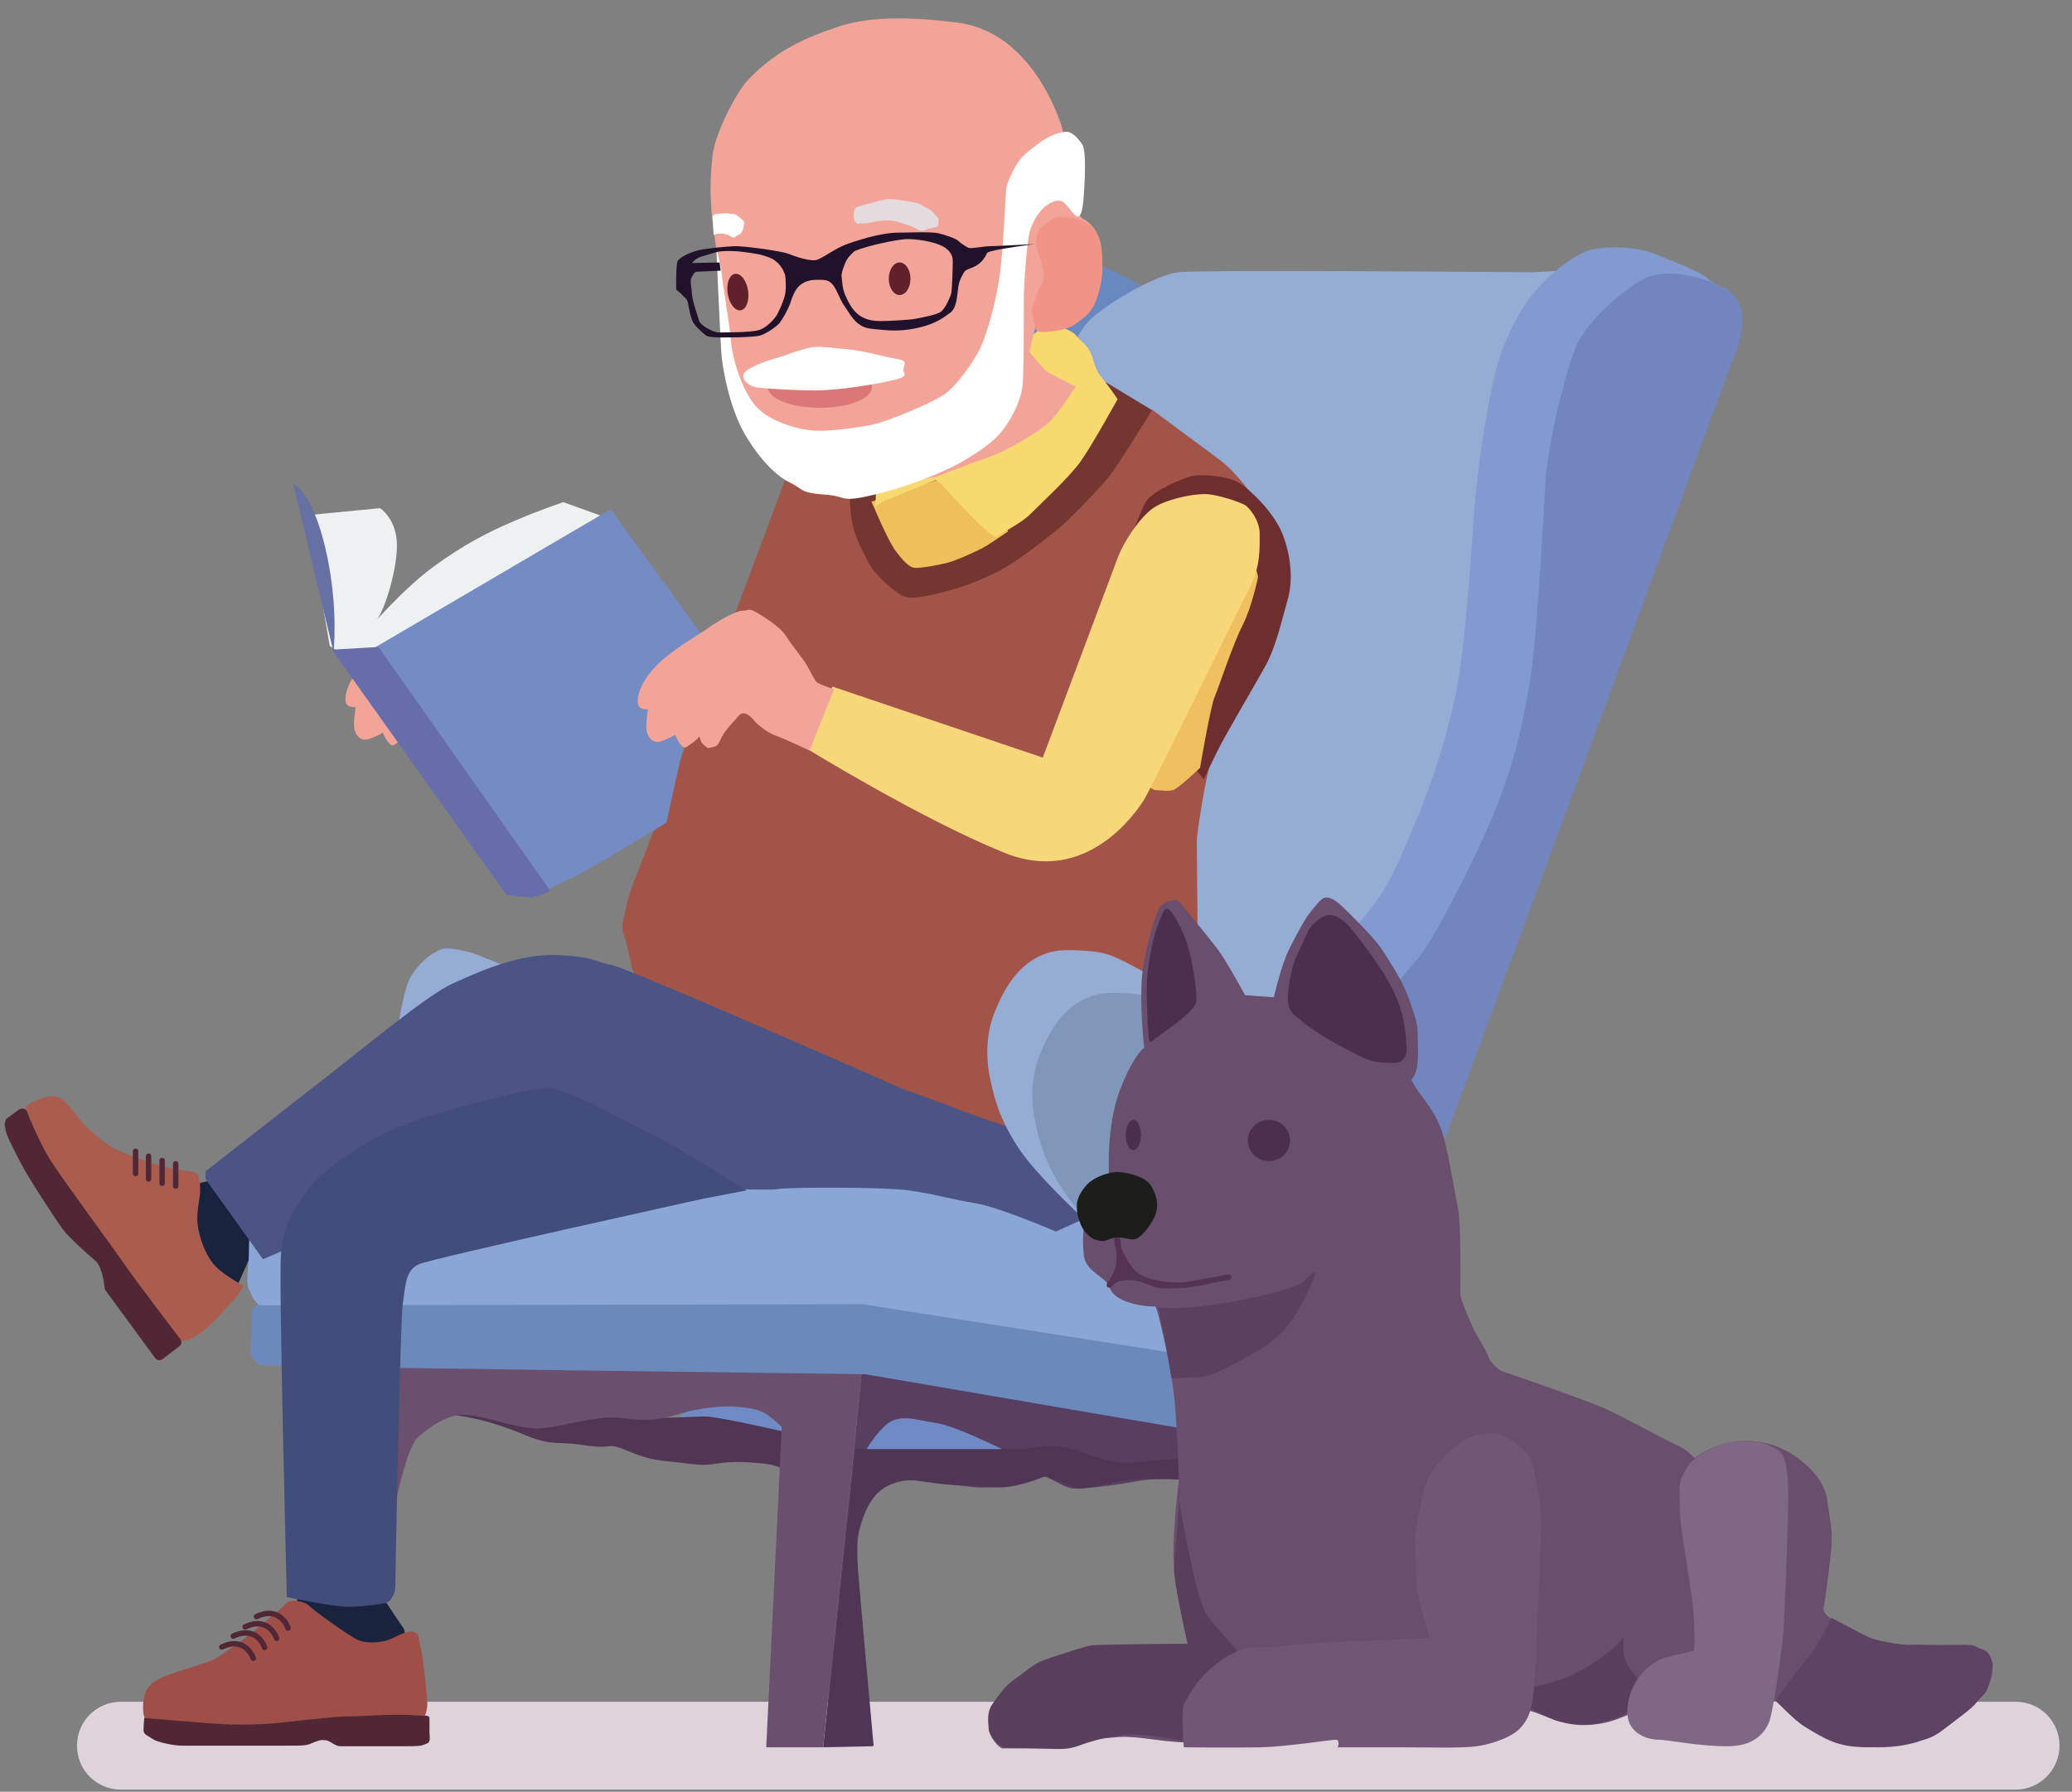 <?xml version="1.0" encoding="utf-8"?>
<!-- Generator: Adobe Illustrator 26.1.0, SVG Export Plug-In . SVG Version: 6.00 Build 0)  -->
<svg version="1.1" id="Livello_1" xmlns="http://www.w3.org/2000/svg" xmlns:xlink="http://www.w3.org/1999/xlink" x="0px" y="0px"
	 viewBox="0 0 382.1 330.4" style="enable-background:new 0 0 382.1 330.4;" xml:space="preserve">
<rect x="0" y="0" width="382.1" height="330.4" fill="#808080" stroke="none"/>
<style type="text/css">
	.st0{fill:#DFD3DB;}
	.st1{fill:#19233E;}
	.st2{fill:#9F4E48;}
	.st3{fill:#F3A499;}
	.st4{fill:#708AC5;}
	.st5{fill:#523553;}
	.st6{fill:#6B4F6E;}
	.st7{fill:#583E61;}
	.st8{fill:#4F3654;}
	.st9{fill:#6888BF;}
	.st10{fill:#95ACD5;}
	.st11{fill:#89A6D7;}
	.st12{fill:#6C89BC;}
	.st13{fill:#819ACF;}
	.st14{fill:#7285BE;}
	.st15{fill:#A35448;}
	.st16{fill:#733631;}
	.st17{fill:#EFBF5B;}
	.st18{fill:#6E2E2E;}
	.st19{fill:#F8D96F;}
	.st20{fill:#F19386;}
	.st21{fill:#FFFFFF;}
	.st22{fill:#E4DBDE;}
	.st23{fill:#60212A;}
	.st24{fill:#DB7877;}
	.st25{fill:#21112A;}
	.st26{fill:#EEC060;}
	.st27{fill:#F7D77A;}
	.st28{fill:#EDF1F2;}
	.st29{fill:#758BC4;}
	.st30{fill:#676CAB;}
	.st31{fill:#6770A2;}
	.st32{fill:#4C5485;}
	.st33{fill:#424D7B;}
	.st34{fill:#8097BA;}
	.st35{fill:#6A4E6D;}
	.st36{fill:#5E4364;}
	.st37{fill:#5A3F5D;}
	.st38{fill:#5B405F;}
	.st39{fill:#553453;stroke:#553453;stroke-linecap:round;stroke-linejoin:round;stroke-miterlimit:10;}
	.st40{fill:#4C2F4E;}
	.st41{fill:#7F6884;}
	.st42{fill:#725675;}
	.st43{fill:#1D1D1B;}
	.st44{fill:#AA5C4E;}
	.st45{fill:none;stroke:#522735;stroke-linecap:round;stroke-linejoin:round;stroke-miterlimit:10;}
	.st46{fill:#522735;}
</style>
<g id="Livello_3">
</g>
<g>
	<path class="st0" d="M371.7,330H22.3c-4.5,0-8.1-3.6-8.1-8.1l0,0c0-4.5,3.6-8.1,8.1-8.1h349.4c4.5,0,8.1,3.6,8.1,8.1l0,0
		C379.8,326.3,376.2,330,371.7,330z"/>
	<path class="st1" d="M55.7,291.6c-0.2,0.4-1.1,3.2-0.9,3.6c0.2,0.4,8.6,7.1,8.6,7.1l8.1,3.7l3.6-3.3l-0.6-2.3l-5.7-8.5L55.7,291.6z
		"/>
	<path class="st2" d="M78,317.3c0,0,0.9-1.7,0.8-3.4s-0.8-8.8-1.3-10.4c-0.5-1.6,0-2.2-1.2-2.6c-1.2-0.4-3.3,1-4.7,1.5
		c-1.4,0.5-4.2,0.8-6-0.2c-1.8-1-7.6-5.1-8.6-6.1s-3.4-1.1-3.9-0.7c-0.4,0.4-7.2,6.4-10,8.2s-3,2.4-6.4,3.4
		c-3.4,1.1-7.1,2.1-8.5,3.3s-1.5,2-1.7,3.2c-0.2,1.1-0.3,3.1,0.8,4.4c1.1,1.3,25,1.5,25,1.5L78,317.3z"/>
	<path class="st1" d="M48.5,225.9l-2.6,6.4l-2.1,4.7l-4.7,1c0,0-9.4-10.9-9.4-11.3c0-0.4,7.3-8.6,7.3-8.6l9-2L48.5,225.9z"/>
	<path class="st3" d="M65.6,130.4c-0.8,0-1.9,0-1.9-1.5c0-1.5,0.9-4.1,3.8-6.9c2.8-2.8,7.2-5.2,9.2-6.6s5.1-3.2,6.4-3.2
		c1.3,0,0.9-0.7,3.3,0.8s4,2.8,4.8,4.1c0.8,1.3,2.6,3.5,3.2,4.4c0.6,0.8,1.8,3.3,2.2,3.8s3.3,1.4,3.3,1.4L95.4,138
		c0,0-5.3-2.5-6.4-2.8c-1.1-0.4-3.1-1.8-3.8-2.7c-0.7-0.9-2-2-2.9-0.9s-1.3,1.4-2.4,2.8c-1.1,1.4-1.1,2.7-2.1,2.9
		c-1.1,0.2-1.1,0.4-1.5,0c-0.5-0.4-0.9-0.7-1.1-1.5s-0.1-0.1-1.3,0.7c-1.2,0.8-1.4,1.3-2.1,0.6c-0.7-0.7-1.2-2-1.2-2
		s-2.2,1.3-3.3,1.3s-1.9-1.1-2-2.4S65.6,130.4,65.6,130.4z"/>
	<polygon class="st4" points="123.8,262.9 129.1,257.3 139,257.3 145.1,260.3 145.1,265.2 137.4,267 	"/>
	<path class="st5" d="M147.8,274.6c-4.1-3.4-1.8-4.4-9-4.9c-7.2-0.5-6.4,0.9-11.8,0.2c-5.5-0.7-6.5-0.4-11.1-2.3
		c-4.6-1.9-2.1-0.2-8.1-1.1s-5.6,0.4-12-2.3c-6.4-2.6-11.3-3.2-11.8-3.2s4.6-0.9,10.4,0s7.6,0.4,13.2,0c5.6-0.4,4.8-0.4,9.4,0.2
		c4.6,0.5,10.4,0,13.1,0c2.6,0,17.6,3.5,17.6,3.5L147.8,274.6z"/>
	<path class="st6" d="M149.2,250.9L70.8,250l-1.1,23.5l3.2,3.9c0,0,2.1-10.6,4.2-12.4c2.1-1.8,5.5-4.4,9-4.1s8.6,2.3,12.5,2.5
		c3.9,0.2,11.1-2.6,16.2-1.9c5.1,0.7,7.1,0.2,10.9-0.9c3.9-1.1,7.8-1.4,10.1-1.2c2.3,0.2,3.7,0.4,5.1,1.1c1.4,0.7,4.4,3.7,4.4,3.7
		L149.2,250.9z"/>
	<path class="st7" d="M227.6,263.9l-68.5-12.7l-1.4,14l-5.9,57l9.2-0.2c0,0-4-33.9-2.6-39.5s3.5-8.7,8-9.4
		c4.5-0.7,10.1,1.2,15.1,1.2s9.2-1.2,10.4-1.9c1.2-0.7,4,2.1,6.4,2.1c2.4,0,7.8-0.7,11.5-1.4c3.8-0.7,11.5-0.2,11.5-0.2L227.6,263.9
		z"/>
	<path class="st8" d="M217.3,269c-6.8,0.2-8.2,1.4-13.2,0.2c-4.9-1.2-3.8-1.6-8.2-2.4c-4.5-0.7-5.1,0.8-11.4,0.3
		c-6.4-0.5-26.7,0.1-26.7,0.1l-5.9,54.9l9.2-0.2c0,0-2.8-30.8-3.1-35.3c-0.2-4.5,1.2-7.8,2.8-10.1c1.6-2.4,4.2-3.1,5.6-3.5
		c1.4-0.5,6.4,0.9,11.3,0.9s5.6,0.7,8.7,0.2s6.4-1.9,6.4-1.9s4,1.4,5.4,2.1c1.4,0.7,5.9-0.9,9.6-1.4c3.8-0.5,11.3,0,11.3,0
		L217.3,269z"/>
	<path class="st4" d="M184.8,267.2c-6.6-3.1-9.9-4.5-12.7-4.9s-4.7-1.2-7.1-0.5c-2.4,0.7-5.2,5.4-5.2,5.4H184.8z"/>
	<polygon class="st6" points="144.8,250.2 141.3,322.2 151.8,322.2 159.1,251.2 	"/>
	<path class="st9" d="M214.9,55.2c0,0-9.2-5.6-13.2-6.6s-16,3.5-16,3.5l-14.4,20.5l32-0.7L214.9,55.2z"/>
	<path class="st10" d="M231.1,252.3l-72.5-9l-109.1-1.2c0,0-3-2.1-3.2-3.7c-0.2-1.6-0.4-12,0.5-14.3c0.9-2.3,24-20.8,24.7-23.5
		c0.7-2.6,2.3-16.4,3.9-19.8s4.9-5.5,6.2-5.8c1.2-0.4,4.2,0.4,5.5,0.7c1.2,0.4,75,30.5,75,30.5l30-14.5L194,74
		c0,0,3.3-11.8,7.3-15.3c4-3.5,12-8,16-8.5c4-0.5,65.4,0,65.4,0l9.4-0.5l-9.9,19.8l-8.7,58.1l-10.4,33.9l-21.6,33.4L231.1,252.3z"/>
	<path class="st11" d="M208.8,219.9c0,0-4.7-1.6-9.4-9.2c-4.7-7.5-7.1-13.6-7.1-13.6l-28,11.3l-97.2,13.9c0,0-19.6-0.5-20.3,1.9
		c-0.6,2.4-0.9,3.1-0.9,6.6c0,3.5-0.9,5.8,0.4,7.7s2.5,3.4,3.2,3.7c0.7,0.4,109.6-1.6,109.6-1.6l65.7,10.6L208.8,219.9z"/>
	<path class="st12" d="M219.1,249.9l-60-9.4c0,0-108.7,0.2-110.1,0.2c-1.4,0-2.6-0.7-2.6,2.5c0,3.2-0.2,6.5-0.2,6.5s0.9,1.9,2.1,2.1
		c1.2,0.2,111.2,1.6,111.2,1.6l70.2,12L219.1,249.9z"/>
	<path class="st13" d="M247.4,174.4c4-6.4,5.9-5.4,10.8-16.2c4.9-10.8,7.8-19.5,9.9-28.5s3.1-26.6,3.8-35.8
		c0.7-9.2,3.1-24.5,5.2-29.6s3.8-8.2,6.6-11.3c2.8-3.1,7.3-6.6,10.4-7.1c3.1-0.5,7.8-0.5,11.8,1.2c4,1.6,8.5,3.5,8.9,4.2
		c0.5,0.7,3.8,2.1,3.8,2.1s-26.8,48-26.8,48.7c0,0.7-13.9,62.8-16,64.7s-19.8,23.3-19.8,23.3L247.4,174.4z"/>
	<path class="st14" d="M263.6,217.7l30.8-83.1l24.5-66.6c0,0,1.6-3.8,2.1-6.1c0.5-2.4,0.9-6.4-2.6-8.5c-0.5-0.3-1.1-0.6-1.7-0.9
		c-3.8-1.7-9.7-3-13.3-1.2c-4.2,2.1-10.6,8-12.5,12S285.5,81,285,89s-1.6,30.1-3.1,38.1c-1.4,8-3.1,15.1-6.8,23.8
		s-11.1,23.3-14.1,26.4c-3.1,3.1-10.8,15.3-10.8,15.3l-5.2,18.4L263.6,217.7z"/>
	<path class="st15" d="M145.6,86.3c0,0-24.2,64.8-26.2,69.9s-3.5,8.7-3.9,10.9c-0.4,2.2-1.1,3.5-0.5,5.1c0.6,1.5,1.6,6.6,1.6,6.6
		l0.8,1.4l41.8,17.8c0,0,14.9,6.1,15.3,6.5c0.4,0.4,2.7,2.5,4.5,2.7c1.8,0.2,6.7,0.9,6.7,0.9l2.6,0.5l32.6-31.2
		c0,0-0.2-21.5-0.2-22.5s1.6-11.5,2.5-14.1s10.8-29.1,10.8-29.1l-2.5-19.6c0,0-3.3-4.9-6.7-7.4c-3.4-2.5-12.4-9.2-12.4-9.2L154,85.7
		L145.6,86.3z"/>
	<path class="st16" d="M156.6,88.7c0.1,2.7,0.1,6.2,0.8,8.7s1.4,3.6,2.8,6.4c1.4,2.7,5.3,5.6,6.1,6s1.9,0.7,5.5-0.1
		c3.6-0.8,7.1-1.8,11.6-4c4.6-2.2,10.4-7.2,11.8-8.2c1.4-1.1,7.5-7.3,9.3-9.6s6-9.2,6.8-10.4s1.1-1.9,1.1-1.9l-8.6-5.2
		c0,0-16,22-16.6,22.4c-0.6,0.4-19.5,4.5-19.5,4.5l-7.8-8.6L156.6,88.7z"/>
	<path class="st17" d="M165.4,101.9c0.7,0.9,2.1,2.7,3.2,2.8c1.1,0.1,4-0.4,6-0.9s5.3-2.1,6.5-2.7c1.2-0.6,4.8-3.1,4.8-3.1l-2.7-7.4
		l-10.6-2l-11.9,3.9C160.7,92.4,163.8,100,165.4,101.9z"/>
	<path class="st18" d="M206.8,104.2c0,0,3.3-9.9,4.6-11.8s6.6-4.2,8.4-4.6c1.8-0.4,6.6-0.1,8.8,1.3c2.2,1.4,6.5,5.6,8,9.6
		c1.5,4,1.9,8.4,0.8,12.1c-1.1,3.8-2.1,8.5-4.1,12.1c-2,3.6-7.1,12.2-8.7,15.4c-1.6,3.2-2.6,5.4-2.6,5.4L219,140L206.8,104.2z"/>
	<path class="st19" d="M193,59.6c0.4-0.1,4.7,1.2,5.4,2.2s2,1.6,2.7,3.2c0.7,1.5,0.7,2.9,1.9,4.4c1.2,1.4,3.1,4.2,3.1,4.2
		s-4.8,8.7-6.9,11.6s-7.6,8-9.2,9.6c-1.5,1.6-5.4,3.5-6.2,4.2c-0.8,0.7-10.1-9.6-10.1-9.6l-1.1-0.9c0,0-9.4,3.8-10,4.1
		c-0.6,0.4-1.2,0.9-1.2,0.9l0.4-7.1L193,59.6z"/>
	<path class="st3" d="M196,24c0,0-4.8-17.8-19.2-19.8c-14.5-1.9-20.3,0-23.6,1.2c-3.4,1.2-9.9,3.5-15.4,9.5c-2,2.2-5.9,9.5-6.4,13.8
		c-0.5,4.6-0.4,6.9-0.2,10.1s2.1,15.5,2.8,19.2c0.7,3.7,0.4,9,1.9,12.4c1.6,3.4,0.2,3.7,3.5,6.9S159.3,90,159.8,90
		c0.5,0,12.9-2.1,12.9-2.1s6.4-2.5,9.9-3.7c3.5-1.2,9.4-4.9,10.9-6.4c1.6-1.4,4.9-6.5,4.9-6.5s-5.1-2.5-5.6-3c-0.5-0.5-3-3.4-3-3.4
		l1.2-4.8c0,0,0.9,1.1,2.3,0.7c1.4-0.4,3.9-0.4,4.8-1.4c0.9-1.1,3.7-3,4.4-6.2c0.7-3.2,0.7-6.3,0.5-7.8c-0.1-1.2-0.9-3.8-3.2-5
		c-2.3-1.2-4.4-10.9-4.4-10.9L196,24z"/>
	<path class="st20" d="M198.5,40.3c0,0-2.5-0.4-3.4-0.3c-1,0.2-1.9,1.1-2.5,1.5c-0.5,0.4-1.1,0.7-1.3,1.5c-0.2,0.8-0.2,1-0.2,1.9
		c0,0.9,0.4,1.9,0.6,2.6c0.3,0.7,0.4,0.5,0.5,1.6s0.5,1.2,0.3,2.3c-0.3,1.1-0.6,1.1-1.1,2.4c-0.5,1.3-1,2.4-1.1,3.3
		c-0.1,0.9,0.7,3.2,0.7,3.2s-0.5,1.1,2,0.9s4.2-0.6,5.4-1.5c1.1-0.9,2-1.3,3-2.8c1-1.5,1.9-5,1.9-7.2c0-2.2,0-5.1-1.1-6.8
		C201.3,41,198.5,40.3,198.5,40.3z"/>
	<path class="st21" d="M133.1,66c0.5,4.1,2,10.6,4.7,14.8c2.6,4.2,5.3,6.9,7.9,8.2c2.6,1.3,1.9,1.9,6.4,2.2c4.4,0.3,2.5,1.7,10-0.2
		c7.5-1.9,13.6-4.8,15.9-6.2c2.3-1.4,5.1-3.1,7-5.6s3.4-5.8,3.6-8.4s0.2-12,0.2-15.4s0.6-10.5,1-12.3c0.4-1.8,1.6-3.9,2.8-4.9
		c1.2-1,2.3-1.4,3.2-1.1c0.9,0.4,1.9,2.2,2.5,2.6c0.5,0.4,1.3,0.9,1.6-4.1c0.3-4.9,0.3-8.1-0.4-9.1s-1.8-2.2-2.8-2.2
		c-1.1,0-3.1,0.6-5.1,2.1c-2,1.5-3.4,2.5-4.4,4.4s-1.6,3.2-1.7,4.5c-0.1,1.3-0.4,9.1-1,14.4s-2.4,11.5-3.5,14
		c-1.1,2.6-4.7,7.7-7.1,9.2s-10.1,4.8-13,5.4c-2.9,0.6-8.3,1.3-10.9,1.1c-2.6-0.2-8.1-1.5-10.8-4.7c-2.6-3.2-4.2-9-4.4-11.8
		c-0.2-2.8-1.6-10.9-1.7-12.4s-1-4.7-1-4.7S132.9,64.5,133.1,66z"/>
	<path class="st22" d="M157.9,38.2c0,0,2.1-0.6,3.6-1c1.5-0.4,2-0.6,3.1-0.5c1.1,0.1,1.9,0.3,2.7,0.4c0.8,0.1,2.1,0.3,2.8,0.8
		s1.5,0.6,2,1.3c0.5,0.7,1.1,0.9,1,1.6c-0.2,0.7,0.3,1-1.1,1.2s-1.7,0.9-2.8,0.3c-1.1-0.6-1.9-0.9-3.1-1.2c-1.2-0.4-1.8-0.5-3.4-0.4
		c-1.7,0.1-2.6,0.6-3.6,0.5c-1-0.1-0.8,0.4-1.3-0.2C157.3,40.4,157.3,38.8,157.9,38.2z"/>
	<ellipse class="st23" cx="165.9" cy="51.4" rx="2" ry="3"/>
	<ellipse transform="matrix(0.988 -0.154 0.154 0.988 -6.681 21.662)" class="st23" cx="136.1" cy="53.8" rx="1.9" ry="3.4"/>
	<ellipse class="st24" cx="151.2" cy="71.4" rx="9.6" ry="3.8"/>
	<path class="st21" d="M131.4,39.8c0.3-0.2,0.4-0.4,1.2-0.4c0.8,0,1.4-0.2,1.9,0c0.5,0.2,0.8-0.2,1.5,0.4c0.7,0.6,1.4,0.8,1.2,1.7
		c-0.2,0.9-0.3,1.5-1,1.8s-0.6,0.8-1.6,0.2c-1-0.6-2.3-0.4-2.3-0.4l-0.7,0.2L131.4,39.8z"/>
	<path class="st21" d="M137.6,68.4c2-1.5,6.1-2.5,7-2.8c0.9-0.4,3.9-1.4,5.4-1.6c1.5-0.2,4.8,0.3,7.1,0.5c2.3,0.3,3.7,0.7,6.4,1.3
		c2.6,0.6,3.8,0.4,3.2,1.9s2,1.6-3.4,2.7c-5.4,1.1-10.2,1.6-13.1,1.6c-2.9,0-9.3-0.3-10.8-0.6C137.8,71.1,136.2,69.5,137.6,68.4z"/>
	<path class="st25" d="M182.5,45.4c-1.1,0-3.3,0.5-3.9,0.3c-0.6-0.3-1.5-0.9-1.9-1.3c-0.4-0.4-2.4-1.1-3.7-1.4
		c-1.3-0.3-5.9-0.1-7.5-0.1c-1.6,0-4.2,0.5-6.5,1.2c-2.3,0.7-3.3,1-4.9,1.9s-2.4,1.5-3.4,1.9c-1.1,0.4-4.1-0.6-5.3-1.1
		s-8.4-1.5-10.1-1.4c-1.8,0.1-5.2,0.4-6.7,0.8c-1.5,0.4-3.3,1.3-3.6,1.9c-0.4,0.6-0.3,5.3-0.3,5.3s1,0.8,1.2,1.1
		c0.3,0.4,0.8,0.4,1,1.5c0.2,1.1,0.4,2.3,0.8,3.2c0.4,0.9,1.7,2,2.4,2.6c0.7,0.6,4.1,0.4,6.1,0.4c2-0.1,3.3-0.1,4.2-0.4
		c1-0.4,2.8-1.5,3.4-2.3c0.6-0.8,1.4-2.2,1.9-3.5c0.4-1.3,0.9-2.5,1.6-3.2c0.7-0.7,1.8-1.2,3.2-1.2c1.4,0,2.2-0.1,3,0.8
		c0.8,0.9,1.4,2.9,2.2,4s1.4,2.4,2.6,3.3s2,0.9,4.1,1.1c2,0.2,4.1,0.3,7.1-0.4c3.1-0.7,4.7-2,5.4-2.5c0.7-0.4,1.2-1,1.5-2.6
		c0.3-1.6,0.2-2.8,0.8-4c0.6-1.1,0.5-1.4,1.7-1.8c1.1-0.4,1.9-0.9,2.6-1.9s0.2-1,1.4-1.3c1.2-0.4,7.9-1.3,7.9-1.3
		S183.6,45.4,182.5,45.4z M144.8,54.2c-0.2,1.1-1,2.9-1.5,3.8s-2.1,2.6-3.5,2.9c-1.4,0.4-6,0.4-7.3,0.4c-1.3-0.1-3.4-1.4-3.6-2.2
		s-1.2-3.4-1.3-4.9c-0.1-1.5-0.4-2.4-0.1-3c0.4-0.6,0.5-1.1,1.1-1.1s4.3-0.2,4.3-0.2l-0.2-1.5l-5.1,0.1c0,0,0.7-0.9,1.8-1.2
		s2.5-0.8,3.1-0.9c0.6-0.1,2.5-0.2,4.1,0c1.7,0.2,2.9,0.4,3.8,0.6c0.9,0.3,1.9,0.5,2.7,1.2c0.9,0.7,1.5,1.8,1.7,2.6
		C144.9,51.6,145,53.1,144.8,54.2z M175.4,54.2c-0.2,0.6-1,2.6-1.9,3.3c-0.9,0.6-3.7,1.1-4.8,1.3s-4.6,0.4-6.2,0.4
		c-1.6,0-2.8-0.2-4.1-1.1c-1.3-1-1.9-2.3-2.5-3.6c-0.6-1.3-0.6-2.9-0.7-3.5c-0.1-0.6,0.4-1.9,0.8-2.8c0.4-0.9,1.6-1.9,1.6-1.9
		c2.6-1.1,7.8-2.1,9.4-2.2s5.3,0.4,7,1.4c1.7,1,1.7,2.2,1.7,2.8C175.7,48.9,175.6,53.5,175.4,54.2z"/>
	<path class="st26" d="M208.7,142.3c1.9,1.6,3.5,3.4,4.5,3.4s2.5,0.4,3.5-0.2c1.1-0.6,4.6-3.9,4.6-3.9s1.9-11.2,2.7-13.1
		c0.8-1.9,3.5-10.1,5.2-13.3c1.6-3.2,2.8-8.6,2.8-8.9s-2.2-7.5-2.2-7.5L208.7,142.3z"/>
	<path class="st27" d="M192.3,139.7c0,0,12.6-33.6,13.8-36.8c1.2-3.2,4.1-7.4,6.4-9.1s7.3-2.7,9.6-2.7c2.4,0,6.9,1.6,7.6,2.1
		c0.7,0.5,2.6,2.7,2.6,5.2s0.2,6.1-1.9,10.1s-18.2,37.1-19.5,39.1c-1.3,2-10.5,15.9-25.8,9.6c-15.3-6.2-36.4-19.2-36.4-19.2
		l4.8-11.4L192.3,139.7z"/>
	<path class="st28" d="M56.7,95l13.4-1.3c0,0,3.2,2.1,3.1,7.1c-0.1,4.9-2.4,12-3.8,13.6c-1.4,1.6,4.7-5.6,10.4-9.8
		c5.6-4.1,10.2-6.5,15.2-8.6c4.9-2.1,8.9-3.4,8.9-3.4l8.6,3.1l-30.8,26.9l-17.8-1.4l-3.1-2.1L56.7,95z"/>
	<path class="st29" d="M129.1,116.6l-16.5-22.7l-43.3,25.4l-0.9,1.9l28.2,40.6c0,0-0.2,1.2,1.3,1.2s0.2,1.9,1.6,1.6
		c1.4-0.2,3.1-1.5,5.3-2.4c2.2-0.8,18.1-10.5,18.1-10.5l7.1-32.2L129.1,116.6z"/>
	<path class="st30" d="M69.8,119.3l-8.6,0.5L93.4,165c0,0,4,0.5,4.6,0.5s3.5-1.2,3.5-1.2L69.8,119.3z"/>
	<path class="st31" d="M54.1,89.3l7.4,30.9c0,0,0.9-7.5-1.1-17.3S55.5,89.9,54.1,89.3z"/>
	<path class="st3" d="M119.5,130.8c-0.8,0-1.9,0-1.9-1.5c0-1.5,0.9-4.1,3.8-6.9s7.2-5.2,9.2-6.6s5.1-3.2,6.4-3.2
		c1.3,0,0.9-0.7,3.3,0.8c2.4,1.5,4,2.8,4.8,4.1c0.8,1.3,2.6,3.5,3.2,4.4c0.6,0.8,1.8,3.3,2.2,3.8c0.5,0.5,3.3,1.4,3.3,1.4l-4.5,11.3
		c0,0-5.3-2.5-6.4-2.8c-1.1-0.4-3.1-1.8-3.8-2.7c-0.7-0.9-2-2-2.9-0.9s-1.3,1.4-2.4,2.8c-1.1,1.4-1.1,2.7-2.1,2.9s-1.1,0.4-1.5,0
		c-0.5-0.4-0.9-0.7-1.1-1.5s-0.1-0.1-1.3,0.7c-1.2,0.8-1.4,1.3-2.1,0.6c-0.7-0.7-1.2-2-1.2-2s-2.2,1.3-3.3,1.3s-1.9-1.1-2-2.4
		C119.1,133,119.5,130.8,119.5,130.8z"/>
	<path class="st32" d="M60.3,227.3c-0.5,0-11.8,4.9-11.8,4.9l-10.6-14.8V216c0,0,14.8-11.6,22.4-17.5s18.5-15,23.1-17.1
		c4.6-2.1,12.2-5.6,19.4-5.3c7.2,0.4,6.6,1.2,10.2,1.9c3.6,0.8,53.5,22.8,53.5,22.8s8.7,3.1,10.3,3.8c1.6,0.7,11.5,4,11.5,4l6.6,9.5
		l4.9,6.7l-5.1,2.3c0,0-10.6-4.6-15.2-5.3c-4.6-0.7-8.6-2.1-14.1-2.5c-5.5-0.4-20.5-0.4-22.2,0c-1.8,0.4-41.1-1.2-41.1-1.2
		L60.3,227.3z"/>
	<path class="st33" d="M137.7,219.5c0,0-14.8-9.2-18.9-11.1s-14.3-7.8-17.8-7.8s-24,5.1-30.4,8.5c-6.4,3.4-12.4,7.8-14.6,11.3
		c-2.3,3.5-3.9,6-4.2,11.1c-0.4,5.1,1.1,63,1.1,63s8.6,1.8,11.3,1.8c2.6,0,6-0.5,6.9-0.7c0.9-0.2,1.8-1.6,1.8-3
		c0-1.4,0.9-49.4,1.4-52.4s0.4-6,3-7.1c2.6-1.1,52.1-12,52.1-12L137.7,219.5z"/>
	<path class="st6" d="M133.7,305.4"/>
	<path class="st10" d="M199.9,224.8c0,0-8.7-8-12-13c-3.3-5-4.4-8.6-5.2-12.4c-1.1-4.8-0.7-9.2,0.7-12.7c1.4-3.5,2.8-5.8,4.6-7.7
		c3.5-3.6,7.3-3.8,8.7-3.8c1.4,0,5.6,0,8.2,1c2.6,1,7.4,3.8,7.4,3.8l3.4,28.4L199.9,224.8z"/>
	<path class="st34" d="M208.2,232.7c0,0-8.7-8-12-13c-3.3-5-4.4-8.6-5.2-12.4c-1.1-4.8-0.7-9.2,0.7-12.7c1.4-3.5,2.8-5.8,4.6-7.7
		c3.5-3.6,7.3-3.8,8.7-3.8c1.4,0,5.6,0,8.2,1c2.6,1,7.4,3.8,7.4,3.8l3.4,28.4L208.2,232.7z"/>
	<g>
		<path class="st35" d="M211,193.2c0,0-0.7-6-0.5-11.6c0.2-5.6,2.6-13.2,3.4-14.3c0.7-1.1,3-1.8,3.7-0.9c0.7,0.9,4.9,6,6.7,8.3
			s5.3,8.8,5.3,8.8l5.3,0.4c0,0,1.4-6,2.8-8.8c1.4-2.8,3-5.8,4.1-7.1s1.9-2.5,2.8-2.5s1.8,0.5,3.9,2.6s4.9,4.8,6.5,7.2
			c1.6,2.5,3.7,5.8,4.6,8.3c0.9,2.5,1.8,4.8,1.8,6.4c0,1.6,0.4,6.2-0.4,7.9c-0.7,1.8-1.2,0.5,0,2.5s3.2,3.9,4.6,7.4
			c1.4,3.5,2.5,11.6,3.2,14.5c0.7,2.8,0.5,15.7,0.5,16.4s1.8,5.1,2.6,6.7c0.9,1.6,2.3,3.9,2.5,4.6c0.2,0.7,1.4,2.5,3,3
			c1.6,0.5,15.4,5.3,18.5,6.7c3.2,1.4,11.1,5.8,13.2,6.7s3.4,2.5,3.4,2.5s3.7-3.2,9.5-3.2c5.8,0,9.6,3.1,10.7,4.1
			c1.1,1,3.8,3.3,4.3,7c0.5,3.7,0.8,4.8,0.8,7.1c0,2.3-1.3,11.9-1.5,12.6c-0.2,0.7,0.6,1.7,2.9,3c2.3,1.3,7.1,3.4,10.7,3.7
			c3.5,0.4,4.6,0.3,7.4,0.2c2.8-0.1,6.4,0,7.6,0.6s2.6,1.8,2.6,3.3s-0.5,4.8-4.1,7.5c-3.5,2.7-7.1,7.4-16.9,7.4s-14.6-4.5-15.4-5.2
			c-0.7-0.7-3.7-3.4-3.7-3.4s-22,0.1-24.7,1.4c-2.7,1.3-5.8,3.1-10.8,3.1c-4.9,0-8.3-2.7-10.9-2.8c-2.6-0.1-57.7,6.2-62.6,6
			c-4.9-0.2-8.5-1.2-12-1c-3.5,0.3-5.5,0.4-6.8,1.1s-1.8,1-4.6,1s-9.4,0-10.1,0c-0.7,0-2.6-2.3-2.6-3.8s0.7-5.6,4.6-8.5
			c3.9-2.9,4.8-3.5,7.2-4.2c2.5-0.7,6.4-2.5,9.1-2.5c2.6,0,15.1,0,15.8,0c0.7,0-2.5-10.8-2.6-16.3c-0.1-5.6,1-14.4,1-14.4
			s-0.4-12.2-1-16.2c-0.5-4.1-2.9-15.7-3.4-15.6c-0.4,0.1-7.4-0.2-8.4-3.6c-0.4-1.6-4.3-2.8-4.7-5.6c-0.4-3.4-0.1-5.5,0.4-7
			c0.5-1.5,4.2-8.2,4.2-8.2s-0.5-8.8,2-15.4S211,193.2,211,193.2z"/>
		<path class="st36" d="M337.7,298.3c0,0-2.5,5.4-4.2,7.3s-6.1,7.9-6.1,7.9s3.6,3.9,5.6,5c2,1.1,4.7,3.3,9.3,3.6
			c4.6,0.4,10.2-0.6,11.2-0.9c0.9-0.4,2.5-0.4,4.8-2.2c2.4-1.9,5.5-4,6.2-5.1c0.7-1.1,1.5-1.2,2-2.5c0.5-1.3,0.8-3.3,0.9-4.2
			s-0.5-2.8-1.9-3.1s-0.4-0.9-4.4-0.8c-4,0.1-7.3-0.1-8.9,0c-1.6,0.1-6.1-0.8-7.2-1.2C344.1,301.7,337.7,298.3,337.7,298.3z"/>
		<path class="st37" d="M217.6,274.9c0,0-0.9-1.1,1.2,9.2c2.1,10.2,2.7,12.5,4.6,14.8c1.9,2.4,5.9,6.7,5.9,6.7l-10.7,15.5
			c0,0-7.9-1.6-11.4-1.2c-3.5,0.5-4.5,0.8-6.5,1.4c-2,0.6-2.9,1.3-5.9,1.2s-9.2-0.2-9.8-0.4c-0.6-0.1-2.4-1.8-2.6-3.1
			c-0.2-1.3-0.5-3.3,0.7-4.9s2-3,3.8-4.3c1.8-1.3,3.9-3,5.1-3.5c1.2-0.5,8-2.7,9.2-2.9s17.8-0.3,17.8-0.3s-2.6-11.3-2.5-14
			C216.7,286.6,217.6,274.9,217.6,274.9z"/>
		<path class="st38" d="M213.6,241.1c0,0,2.5,0.4,8.6-0.3s15.3-2.8,17.4-4s4.2-4.7,2.1,0.2s-4.7,9.4-10.4,12.5s-8,4.5-11.1,4.5
			s-4.1,0.5-4.2-0.2C214.8,246.1,213.6,241.1,213.6,241.1z"/>
		<path class="st39" d="M204.8,236.7c-0.8,0.9,0.6-0.7,1.3-2.5c0.7-1.8-0.1-6.6-0.1-5.6s0.4,2.6,2.4,5.4s7,2.9,8.9,3
			s4.2-0.5,9.3-1.5c0,0-5.9,1.1-7.2,1.3s-4.5,0.4-5.6,0.2s-2.9-1.1-4.1-1.3C208.4,235.4,206,235.4,204.8,236.7z"/>
		<ellipse class="st40" cx="234" cy="210.3" rx="3.9" ry="3.8"/>
		<ellipse class="st40" cx="209" cy="209.3" rx="1.4" ry="2.8"/>
		<path class="st40" d="M240.4,188.6c3.4,2.5,5.8,3.8,8.5,5.2c2.5,1.3,3.5,1.8,5,2c1.5,0.2,4.1,0.4,4.6-0.2c0.6-0.6,1-1.1,0.9-2.5
			c-0.2-3.3-0.5-6.6-2.7-10.9c-2.2-4.4-7.3-10.8-8.2-11.7s-2.1-1.7-3.2-1.8s-3.5,1.5-4.2,3.3c-0.8,1.8-2.3,4.6-2.8,6.6
			c-0.5,2-0.8,4.1-0.8,5.5c0,1.4,0.5,2.4,1,2.9C239,187.4,240.4,188.6,240.4,188.6z"/>
		<path class="st40" d="M212.4,192c0,0,4.4-3.2,5-3.7c1.2-0.9,3-2.6,3.2-3.5s-0.3-5.2-1.1-8.7c-1.2-5.1-3.6-8.2-3.9-8.4
			c-0.4-0.2-0.8-0.3-1.2,0.7s-1.5,3.4-2,6.2c-0.5,2.8-0.8,4-0.9,6.8c-0.1,2.8,0.1,5.1,0.1,6.1s0.2,3.7,0.3,4.1
			C212,192,212,192.2,212.4,192z"/>
		<path class="st37" d="M276.6,312.2c0,0,8.6-1.1,13.4-3.4c4.8-2.3,8.6-5.6,9.2-6.7c0.5-1.1-0.5,3,1.2,5.3c1.8,2.3,3.5,4.9,3.5,4.9
			s-2.6,3.2-4.9,4.1c-2.3,0.9-4.1,1.4-5.8,1.6c-1.8,0.2-5.5-0.4-6.7-0.9S276.6,312.2,276.6,312.2z"/>
		<path class="st41" d="M329.8,277c0,0-0.6,21.8-1.1,25.9c-0.5,4.1-1.8,12.9-2.4,14.5c-0.6,1.5-2.2,4.5-7.4,4.6
			c-5.2,0.1-11.3-1.2-13.1-1.2s-6.5-1.1-5.6-6.5c0.8-5.4,4.6-7.5,5.5-8.1c0.9-0.6,6.7-1.8,6.7-1.8s0.4-5.1-0.6-11.2
			c-0.9-6.1-2-12-2-14.5c0-2.5-0.4-5,0.5-6.6c0.8-1.6,1.1-2.2,2.5-3.3c1.5-1.2,4.3-2.6,6.3-2.9c1.9-0.4,4.8-0.4,7.1,0.6
			c2.2,0.9,2.6,1.6,3.1,3.4S329.8,277,329.8,277z"/>
		<path class="st42" d="M218.3,322.2c0,0,9.6,0.1,14.2,0c4.6-0.1,12.9-1.4,13.8-1.4s0.4,1.4,0.4,1.4s6.5,0,12.2,0s10.2,0.2,13.5-0.2
			c3.3-0.5,6.7-1.9,8-3.4c1.3-1.5,2.2-2.8,2.6-8.6s1.1-26.1,1.2-28.6s-0.9-10.1-2-12.4c-1.1-2.2-4.9-4.7-7.2-4.7s-4.6,0.8-5.8,1.8
			c-1.2,0.9-5.3,4.4-6.2,7.4c-0.9,3.1-2.2,8.7-2,11.4c0.2,2.7,0,6.8,0.4,8.7s2.2,8.5,2.2,8.5s-21.8,0.7-26.8,1.4
			c-5.1,0.7-6.4-0.7-11.2,2.4s-6.5,7.1-7.2,8.2C217.7,315.3,218.3,322.2,218.3,322.2z"/>
		<path class="st43" d="M205.8,216.1c1.6,0,5.4,0.7,6.5,2.6s1.2,3.2,1,4.5c-0.2,1.4-1.9,3.9-3.2,4.9c-1.3,1-2.1,0-4.1,0.1
			s-1.8,1.1-4,0.4c-0.8-0.2-2.2-1.5-2.7-2.8c-0.5-1.3-0.8-2.3-0.7-3.8c0.1-1.5,1.4-3.2,2.2-3.9C203,216.3,205.8,216.1,205.8,216.1z"
			/>
	</g>
	<path class="st44" d="M31.8,246.8c1.7,0.4,1.8,0.7,3.2,0.1c1.4-0.6,3.4-2,4.9-3.7c1.5-1.7,2.4-2.6,3.3-3.6c0.9-1,1.7-2.5,1.7-2.5
		s-4.1-2.2-5.6-4.1c-1.5-1.9-2.5-4.7-2.8-6.9c-0.4-2.2,0.4-5.2,0.4-6.3s0-2.8-0.6-3.4c-0.6-0.5-2.2-0.4-4.9-1
		c-2.7-0.5-7.9-2.5-10.1-3.5s-5.7-4.4-6.5-5.4c-0.8-1-1.6-2-2.2-2.7c-0.6-0.7-1.9-2.2-4.2-1.5c-2.4,0.7-3.4,1.5-3.4,1.5l-0.6,1.1
		l7.9,16.1l12.6,20L31.8,246.8z"/>
	<line class="st45" x1="25" y1="212.3" x2="25" y2="216.4"/>
	<line class="st45" x1="27.4" y1="213.2" x2="27.4" y2="217.4"/>
	<line class="st45" x1="29.9" y1="214" x2="29.9" y2="218.2"/>
	<line class="st45" x1="32.4" y1="214.6" x2="32.4" y2="218.7"/>
	<path class="st46" d="M33,248.3l-3,2.3c-0.4,0.3-1.1,0.3-1.4-0.2l-9.1-12.4c-0.1-0.1-0.2-0.3-0.2-0.5c-0.1-0.9-0.5-4-1.7-5
		c-1.4-1.2-4.8-4.2-6-5.8s-6.3-9.4-7.7-12.1c-1.4-2.7-2.9-5.6-2.9-6.4c0-0.5-0.2-0.5-0.1-1.1c0.1-0.3,0.1-0.7,0.4-0.9l2.2-1.6
		c0.5-0.3,1.1-0.2,1.4,0.2c0,0,2.2,5.7,4.5,9.3s11.7,16.3,13.6,19.1c1.9,2.8,10.3,13.8,10.3,13.8C33.6,247.4,33.5,248,33,248.3z"/>
	<path class="st46" d="M26.6,316.8c5.4,0.4,11.6,1,14.2,1.1c2.6,0.2,5.5,0.1,8,0c2.6-0.1,12.4-1.4,15.2-1.4c2.7,0,5.9-0.3,9-0.3
		s4.9,0.2,5.1,0.2c0.3,0,1.1-0.2,1.1,0.5c0,0.7,0,2,0,2.6s0.3,1.8-0.5,2c-0.8,0.3-0.6,0.5-3.4,0.5c-2.8,0-11.7,0-12.6,0
		c-0.9,0-1.8-1-2.6-1.1c-0.9-0.1-1.3,0-2.5,0.5c-1.1,0.5-1.4,0.5-5.6,0.5s-16.9,0-18.5,0c-1.6,0-4.6-0.7-5.3-1.2s-1.6-0.8-1.7-1.4
		C26.4,318.9,26.6,316.8,26.6,316.8z"/>
	<path class="st45" d="M53.1,300.2c-0.1-0.4-1.6-4.1-5.8-2.1"/>
	<path class="st45" d="M51,302.1c-0.1-0.4-1.6-4.1-5.8-2.1"/>
	<path class="st45" d="M48.8,303.8c-0.1-0.4-1.6-4.1-5.8-2.1"/>
	<path class="st45" d="M46.7,305.8c-0.1-0.4-1.6-4.1-5.8-2.1"/>
</g>
</svg>

